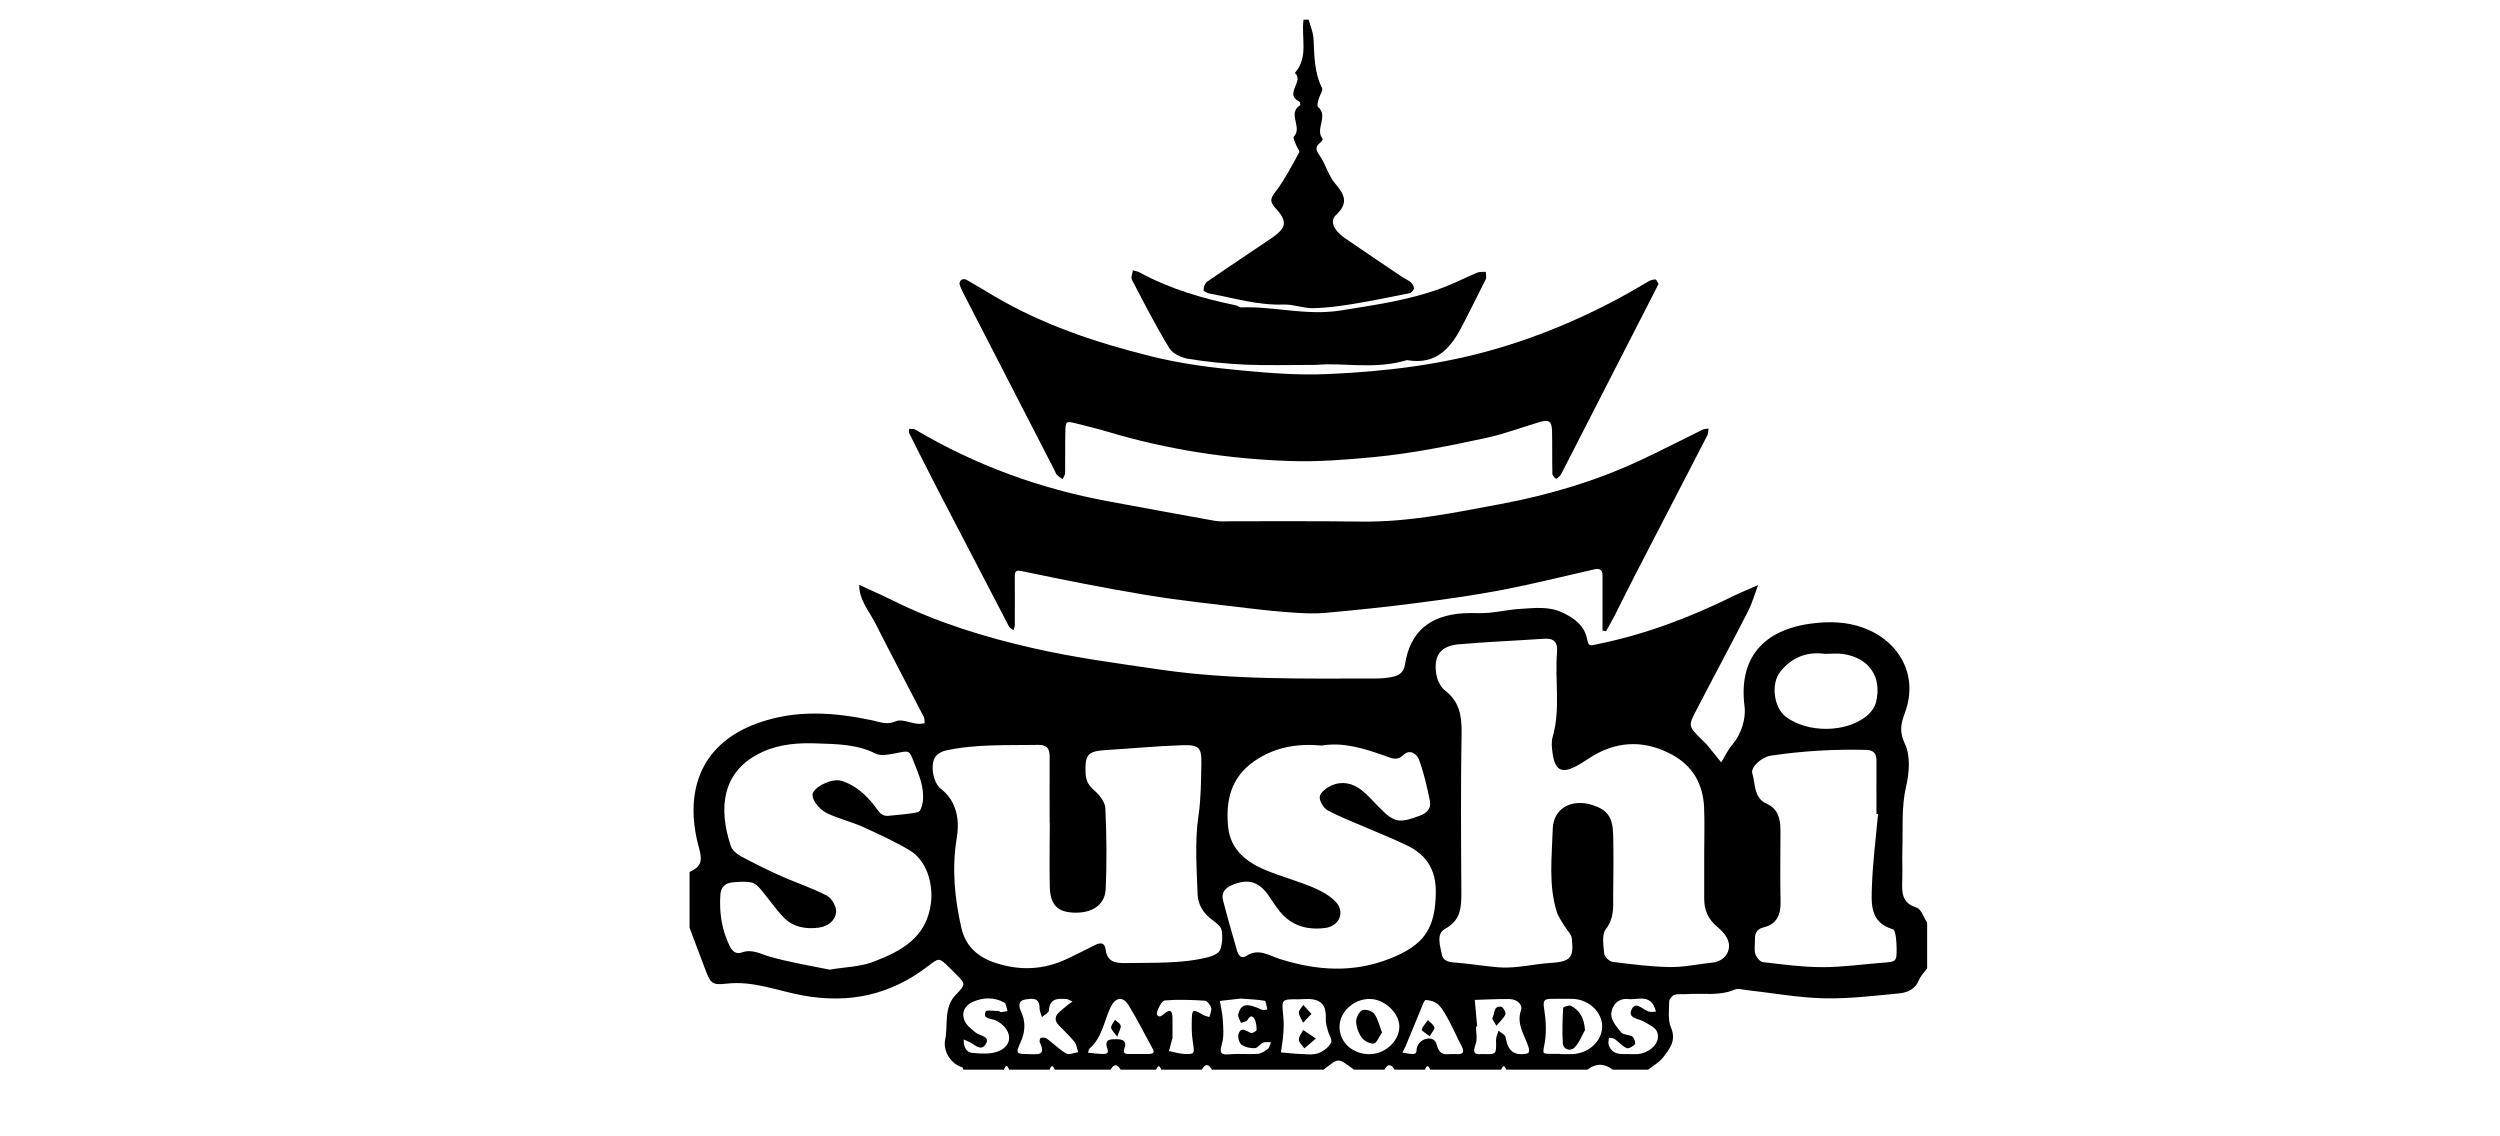 <svg viewBox="0 0 220 100" xmlns="http://www.w3.org/2000/svg" id="Layer_1"><defs><style>.cls-1{fill:#000;stroke-width:0px;}</style></defs><g id="ZEUped"><path d="M60.71,76.72c.93-.42,1.14-.92.82-2.04-1.3-4.58-.22-9.13,5.17-11.05,3.35-1.2,6.67-.95,10.02-.25.72.15,1.3.45,2.11.09.5-.22,1.25.15,1.89.22.21.03.43-.02.65-.04-.02-.19,0-.4-.07-.55-1.42-2.76-2.88-5.5-4.28-8.27-.55-1.08-1.42-2.04-1.41-3.36.99.46,2,.89,2.97,1.38,3.91,1.94,8.05,3.21,12.29,4.18,3.72.85,7.5,1.35,11.27,1.9,6.27.91,12.54.78,18.82.78.59,0,1.19-.04,1.75-.19.48-.13.83-.4.93-1.06.45-2.84,2.15-4.3,5.12-4.49.74-.05,1.49.02,2.23-.04.95-.08,1.88-.3,2.83-.35,1.24-.07,2.49-.25,3.71.34,1.06.51,1.92,1.16,2.14,2.34.12.66.29.55.84.44,4.22-.85,8.19-2.35,12.03-4.25.71-.35,1.45-.64,2.17-.96-.3.8-.53,1.63-.92,2.38-1.48,2.89-3.03,5.76-4.52,8.64-.72,1.38-.69,1.4.48,2.57.16.16.33.3.47.47.42.51.83,1.03,1.25,1.54.32-.52.58-1.1.97-1.55.78-.91,1.22-2.28,1.08-3.38-.54-4.22,1.62-6.79,6.06-7.31,1.45-.17,2.93-.14,4.38.39,3.25,1.19,4.87,4.26,3.68,7.46-.37,1.01-.52,1.68,0,2.78.49,1.03.38,2.53.1,3.72-.43,1.85-.27,3.68-.33,5.52-.03.89.02,1.78-.01,2.68-.03,1.06-.1,2.05,1.26,2.47.41.13.62.86.93,1.32v4.02c-.25.35-.57.67-.73,1.05-.33.81-1.03,1.09-1.75,1.16-2.2.21-4.41.48-6.61.43-2.26-.05-4.51-.47-6.77-.72-.36-.04-.79-.17-1.09-.04-1.36.58-2.78.29-4.17.39-.37.03-.76-.04-1.1.06-.21.06-.47.37-.48.58-.01.77-.13,1.64.16,2.31.49,1.14-.12,1.86-.68,2.6-.34.45-.88.74-1.33,1.1h-3.12q-1.11-.86-2.23,0h-7.14c-.15-.41-.3-.39-.45,0h-6.25c-.15-.42-.3-.41-.45,0h-2.68c-.3-.52-.6-.53-.89,0h-2.68c-1.5-1.11-1.3-1.03-2.68,0h-9.82c-.3-.53-.6-.54-.89,0h-3.57c-.15-.42-.3-.39-.45,0h-3.12c-.3-.51-.6-.52-.89,0h-4.91c-.15-.4-.3-.43-.45,0h-3.57c-.15-.43-.3-.43-.45,0h-3.57c-.03-.07-.05-.18-.09-.2-1.19-.38-1.69-1.6-1.52-2.41.28-1.32-.16-2.85.94-3.98.9-.93.87-.95.04-1.79-.21-.21-.41-.42-.63-.63-.89-.87-.88-.85-1.91-.06-3.27,2.5-6.88,3.28-10.96,2.54-2.21-.4-4.35-1.31-6.7-1.04-1.34.15-1.42-.04-1.91-1.31-.46-1.2-.91-2.41-1.36-3.61,0-1.64,0-3.27,0-4.91ZM84.81,91.45c-.1-.06-.19-.12-.29-.18.1.06.2.12.29.18-.03.57.16,1.14.73,1.2.78.08,1.66.14,2.35-.15,1.18-.5,1.2-1.66.16-2.45-.17-.13-.37-.25-.57-.31-.4-.12-1-.1-.74-.73.06-.15.75-.04,1.15-.04.06,0,.13.1.19.1.2-.02.39-.06.58-.1-.09-.25-.1-.64-.28-.74-.88-.49-1.82-.47-2.74-.08-.87.37-1.13,1.2-.59,1.96.21.29.52.51.8.75.37.32,1.39.31.85,1.09-.43.61-1.01-.12-1.51-.31-.14-.05-.26-.12-.4-.18ZM149.97,75.07h0c0-1.34.05-2.68-.01-4.01-.09-2.07-1-3.68-2.86-4.67-2.25-1.2-4.52-1.23-6.76.03-.51.29-.99.65-1.5.93-1.4.78-2.01.48-2.22-1.12-.06-.44-.11-.92,0-1.33.73-2.48.19-5.02.4-7.52.07-.85-.26-1.23-1.14-1.17-2.5.17-5.01.27-7.51.49-1.59.14-2.21.97-1.99,2.56.08.53.36,1.18.77,1.49,1.27.98,1.49,2.21,1.47,3.72-.08,4.68-.05,9.37-.02,14.05,0,1.31-.03,2.45-1.42,3.21-.83.45-.44,1.5-.3,2.25.13.71.83.7,1.44.75,1.17.1,2.33.29,3.5.39.59.05,1.19.02,1.78-.04.95-.09,1.89-.29,2.83-.34,1.75-.11,2.09-.43,1.89-2.16-.04-.36-.4-.69-.61-1.04-.25-.43-.57-.83-.71-1.29-.75-2.39-.43-4.86-.36-7.29.05-1.84,1.67-2.7,3.49-2.12,1.31.42,1.79,1.05,1.83,2.63.04,1.78.02,3.57,0,5.35,0,1.02.09,2-.65,2.95-.37.47-.21,1.43-.14,2.15.03.27.45.69.73.72,1.68.22,3.37.43,5.05.46,1.24.02,2.48-.26,3.72-.39,1.05-.1,1.74-.99,1.39-1.97-.16-.44-.54-.85-.92-1.16-.81-.66-1.18-1.48-1.17-2.51,0-1.34,0-2.68,0-4.02ZM92.37,72.43c0-1.93-.02-3.86,0-5.8,0-.72-.19-1.09-1-1.08-2.73.05-5.48-.09-8.17.5-.33.07-.71.29-.89.55-.46.69-.22,2.26.49,2.82,1.48,1.15,1.64,2.86,1.39,4.36-.44,2.69-.18,5.27.41,7.87.36,1.59,1.41,2.54,2.9,3.05,2.19.75,4.34.67,6.44-.34.8-.39,1.6-.77,2.39-1.18.49-.25.88-.26.96.36.14,1.1.85,1.23,1.76,1.21,2.44-.05,4.89.08,7.28-.52.39-.1.92-.33,1.04-.64.2-.53.23-1.18.13-1.74-.07-.34-.49-.65-.81-.89-.77-.56-1.27-1.35-1.3-2.23-.08-2.3-.26-4.64.07-6.9.23-1.56.23-3.09.26-4.63.03-1.43-.21-1.67-1.71-1.62-2.21.07-4.41.29-6.62.42-1.66.1-1.92.38-1.86,2,.02.64.22,1.08.73,1.52.46.4.98,1.03,1.01,1.59.11,2.37.14,4.76.03,7.13-.07,1.43-1.23,2.15-2.87,2.07-1.4-.07-2.02-.72-2.05-2.32-.04-1.86,0-3.72,0-5.57ZM116.35,65.61c-2.18-.2-4.16.12-5.97,1.37-2.09,1.45-2.54,3.53-2.3,5.82.21,1.97,1.61,3.08,3.32,3.78,1.36.56,2.78.94,4.14,1.51.73.31,1.49.72,2.02,1.29.83.89.29,2.12-.93,2.28-1.56.2-2.95-.16-3.99-1.43-.37-.45-.68-.96-1.02-1.44-.8-1.15-1.7-1.46-2.97-1-.65.24-1.23.61-1.02,1.45.38,1.48.81,2.95,1.23,4.43.11.39.38.74.8.46,1.08-.73,2.03-.03,2.96.26,3.26,1.03,6.46,1.25,9.71-.04,2.99-1.18,3.99-2.63,4.02-5.83.02-1.93-.79-3.27-2.47-4.09-1.26-.61-2.56-1.13-3.84-1.68-1.08-.47-2.19-.88-3.22-1.45-.36-.2-.74-.84-.68-1.21.06-.37.6-.77,1.02-.96.94-.43,1.87-.21,2.66.4.52.4.96.93,1.43,1.4,1.45,1.49,1.82,1.54,3.67.86.67-.25,1.04-.65.91-1.31-.25-1.22-.52-2.44-.95-3.61-.17-.48-.78-1.01-1.38-.43-.57.55-1.03.28-1.6.08-1.81-.63-3.64-1.23-5.54-.92ZM73.01,85.33c1.4-.24,2.7-.25,3.84-.69,2.45-.94,4.72-2.12,5.08-5.23.19-1.67-.39-3.68-1.86-4.57-1.32-.79-2.73-1.43-4.13-2.07-1-.45-2.09-.71-3.09-1.17-.93-.44-1.52-1.42-1.3-1.85.32-.64,1.75-1.28,2.54-1.03.55.18,1.09.48,1.54.83.52.41.99.91,1.39,1.44.32.43.55.88,1.18.8.87-.1,1.75-.13,2.6-.33.2-.05.37-.6.41-.94.14-1.22-.34-2.31-.77-3.41-.43-1.1-.41-1.06-1.48-.85-.63.12-1.41.31-1.92.05-1.66-.83-3.46-.83-5.19-.89-1.56-.06-3.22.05-4.73.74-3.65,1.65-3.9,5-2.82,8.26.12.37.52.73.88.92,1.16.63,2.34,1.21,3.54,1.75,1.34.6,2.75,1.05,4.05,1.73.42.22.84.96.81,1.42-.06.76-.7,1.28-1.51,1.39-1.16.16-2.27-.04-3.09-.88-.76-.78-1.37-1.71-2.08-2.54-.21-.24-.5-.51-.8-.56-.5-.09-1.04-.05-1.56-.01-.68.04-1.11.39-1.15,1.11-.1,1.57.12,3.08.83,4.52.25.51.62.71,1.05.55.93-.34,1.65.14,2.48.37,1.75.5,3.57.79,5.25,1.14ZM165.28,71.64s-.1-.01-.15-.02c0-1.56-.01-3.12,0-4.68,0-.65-.26-.93-.91-.95-2.81-.07-5.61.09-8.4.51-.8.12-1.79,1.03-1.62,1.55.3.93.09,2.15,1.27,2.68,1.04.47,1.22,1.4,1.21,2.41,0,2.08-.04,4.16.01,6.24.03,1.11-.36,1.95-1.43,2.21-.83.2-.83.69-.83,1.3,0,.37-.07.77.05,1.1.1.28.41.65.66.68,1.75.2,3.51.44,5.27.44,1.76,0,3.52-.26,5.28-.39,1.18-.09,1.23-.09,1.21-1.32-.01-.56-.07-1.54-.32-1.62-2.06-.61-1.9-2.28-1.85-3.79.07-2.13.35-4.25.54-6.38ZM160.6,57.54c-1.57-.22-2.9.29-3.92,1.55-.87,1.07-.59,3.2.49,4,1.9,1.41,5.23,1.41,7.07-.06.38-.3.74-.78.85-1.24.55-2.23-.62-3.91-2.91-4.24-.51-.07-1.04-.01-1.59-.01ZM129.98,90.33s-.06,0-.09,0c0,.52.13,1.08-.03,1.54-.21.63-.26.96.54.89.07,0,.15,0,.22,0,1.07.02,1.06.02,1.03-1.24,0-.27.14-.54.22-.82.21.19.58.35.62.57.16.91.48,1.56,1.54,1.49.4-.03.66-.04.47-.64-.33-1.04-1.08-1.98-.65-3.24.17-.5-.39-.95-.98-.96-1.03-.02-2.06.04-3.09.07.07.77.14,1.54.21,2.32ZM90.53,92.77c.63-.03,1.6.24.97-1.05-.05-.1.03-.38.09-.39.17-.03.4-.03.52.06.58.43,1.1.96,1.72,1.32.25.14.69-.07,1.05-.12-.11-.31-.14-.67-.33-.91-.42-.52-.91-.97-1.37-1.45-.38-.39-.38-.78.01-1.14.27-.25.56-.48.84-.71.11-.09.23-.16.35-.24-.17-.07-.34-.2-.51-.22-.77-.06-1.5-.09-1.57,1.01-.01.2-.4.38-.61.57-.08-.27-.21-.53-.21-.8,0-.95-.66-.83-1.24-.75-.64.09-.6.6-.41,1.01.44.94.41,1.81-.02,2.76-.45,1-.39,1.03.7,1.04ZM114.26,87.94c-1.5-.02-1.49-.02-1.33,1.5.05.51.04,1.03,0,1.54-.04.55-.13,1.09-.21,1.63.58.05,1.15.12,1.73.14.51.02,1.07.1,1.53-.06.45-.15.92-.51,1.15-.92.14-.24-.2-.73-.29-1.12-.08-.32-.19-.65-.17-.97.05-1.01-.25-1.57-1.1-1.73-.43-.08-.88-.01-1.32-.01ZM137.26,92.76c.37,0,.74.01,1.1,0,1.44-.05,2.6-1.12,2.63-2.4.03-1.26-1.16-2.41-2.57-2.46-.66-.02-1.33,0-1.99,0-.58.01-.65.24-.55.84.16.98.22,2.03.06,3-.17,1.01-.31.99.65,1,.22,0,.44,0,.66,0ZM120.59,92.76c1.37-.02,2.61-1.24,2.55-2.5-.06-1.16-1.3-2.31-2.54-2.35-1.48-.05-2.79,1.18-2.72,2.57.07,1.34,1.22,2.31,2.71,2.29ZM143.28,92.76c.42,0,.64.02.86,0,.88-.09,1.67-.71,1.75-1.41.1-.87-.61-1.06-1.17-1.42-.46-.3-1.6-.28-1.09-1.19.36-.64.99.17,1.51.29.18.04.39,0,.59-.01-.07-.2-.12-.41-.23-.59-.56-.88-1.46-.43-2.21-.51-.94-.11-1.46.6-1.5,1.31-.03.53.47,1.14.86,1.61.2.24.71.19,1,.38.16.11.31.56.22.67-.15.2-.56.42-.73.34-.39-.18-.69-.54-1.05-.8-.13-.09-.34-.08-.51-.11,0,.22-.08.46-.01.65.34.91,1.15.78,1.69.79ZM100.19,92.75c.29,0,.59,0,.88,0,.3-.01.6-.04.36-.47-.7-1.28-1.36-2.59-2.12-3.83-.5-.81-1.16-.68-1.57.17-.59,1.23-.74,2.69-1.87,3.66-.08.07-.08.24-.12.36.43.04.87.1,1.3.11.31.01.55-.05.39-.49-.3-.85.33-.81.84-.81.48,0,.91.14.68.77-.14.37-.06.53.34.53.29,0,.59,0,.88,0ZM103.16,91.41c-.06.23-.18.66-.29,1.08.47.09.93.25,1.4.26.89.02.86-.01.69-1.13-.1-.65-.1-1.33-.08-1.99.03-.82.12-.84.99-.32.17.1.38.13.56.19.06-.28.22-.58.15-.82-.07-.25-.35-.61-.55-.62-1.17-.07-2.36-.12-3.52-.02-.26.02-.56.61-.68.99-.11.33.15.58.48.29.55-.48.88-.57.87.33,0,.52,0,1.04,0,1.77ZM109.23,87.87c-.58.06-1.23.14-1.88.21.09.57.23,1.14.26,1.71.04.66.1,1.36-.06,1.99-.17.69-.32,1.09.66,1,.81-.08,1.63.02,2.45-.04.31-.02.64-.23.9-.43.16-.12.2-.39.29-.59-.24,0-.5-.05-.7.03-.26.11-.48.48-.72.49-.4.01-.88-.08-1.18-.31-.22-.17-.35-.71-.25-.98.26-.64.68-.2,1.08-.05.12.05.5-.17.5-.26,0-.35-.04-.75-.22-1.02-.24-.36-.43-.11-.61.17-.09.13-.36.15-.55.22-.09-.26-.3-.56-.23-.78.26-.92.74-.98,2.06-.38.14.06.33,0,.5-.02-.08-.27-.12-.74-.24-.76-.64-.12-1.31-.13-2.05-.19ZM127.6,92.76c.18,0,.33-.01.48,0,.87.07.75-.33.45-.89-.35-.65-.63-1.33-.98-1.97-.28-.51-.55-1.06-.95-1.47-.27-.27-.75-.42-1.14-.43-.13,0-.31.54-.44.85-.45,1.07-.89,2.15-1.33,3.22-.08.19-.18.36-.28.55.28.05.57.12.85.13.53.03.33-.34.45-.64.32-.83,1.5-.98,1.7-.25.22.85.54.97,1.19.9Z" class="cls-1"></path><path d="M115.16,1.73c.15.56.4,1.11.43,1.68.08,1.48.05,2.95.75,4.33.11.21-.2.63-.29.95-.06.23-.18.62-.07.71.97.83-.31,1.97.42,2.82.03.03-.13.26-.24.35-.42.35-.39.61-.05,1.09.54.76.77,1.75,1.36,2.46.84.99,1.25,1.73.08,2.82-.56.52-.14,1.37.75,1.98,1.7,1.17,3.41,2.32,5.12,3.47.24.16.53.27.75.47.14.13.28.38.25.55-.02.15-.24.37-.41.4-1.65.33-3.3.67-4.96.94-1.16.19-2.33.35-3.49.37-.86.02-1.74-.35-2.6-.32-2.25.08-4.36-.57-6.53-.97-.19-.04-.53-.21-.52-.29.02-.26.11-.61.3-.74,1.88-1.3,3.79-2.55,5.68-3.84,1.3-.88,1.45-1.47.38-2.61-.65-.7-.4-.98.06-1.59.77-1.04,1.37-2.21,2-3.35.06-.12-.17-.39-.25-.6-.1-.26-.32-.69-.23-.78.81-.81-.61-2.07.58-2.78.03-.02-.03-.28-.1-.32-1.36-.65.47-1.79-.38-2.51,1.23-1.41.54-3.12.76-4.69.15,0,.3,0,.45,0Z" class="cls-1"></path><path d="M141.02,55.5c0-1.62,0-3.25,0-4.87,0-.45-.21-.64-.71-.53-2.71.62-5.42,1.29-8.15,1.82-2.52.48-5.06.83-7.61,1.16-2.62.34-5.26.61-7.89.85-.88.08-1.79.05-2.67-.01-1.39-.09-2.78-.23-4.17-.4-2.99-.36-5.98-.67-8.95-1.16-3.62-.6-7.21-1.32-10.8-2.07-.61-.13-.78-.13-.77.51.02,1.41,0,2.83,0,4.24,0,.14-.08.28-.12.41-.13-.1-.32-.18-.39-.32-2.09-4-4.17-8-6.25-12.01-.85-1.64-1.68-3.3-2.51-4.96-.06-.12-.03-.28-.04-.42.18.02.39-.03.53.05,5.31,3.15,11.02,5.23,17.09,6.34,3.1.57,6.19,1.15,9.29,1.7.51.09,1.04.04,1.56.04,3.79,0,7.59-.02,11.38.03,4.16.05,8.19-.79,12.24-1.55,4.2-.79,8.28-1.99,12.17-3.8,1.87-.87,3.7-1.82,5.56-2.73.16-.08.36-.08.54-.11-.03.2-.02.43-.11.61-2.1,4.08-4.22,8.15-6.32,12.22-.61,1.18-1.2,2.38-1.8,3.57-.25.49-.52.96-.79,1.44l-.29-.06Z" class="cls-1"></path><path d="M145.95,24.98c-.11.22-.24.48-.37.74-2.7,5.26-5.39,10.53-8.09,15.79-.07.13-.13.27-.23.38-.1.1-.31.26-.34.24-.13-.11-.31-.27-.31-.42-.03-1.26,0-2.53-.03-3.79-.03-.87-.27-1.02-1.13-.77-1.55.46-3.07,1.04-4.64,1.38-3.29.71-6.59,1.38-9.97,1.7-2.44.23-4.86.42-7.29.34-5.45-.18-10.81-1-16.05-2.57-.91-.27-1.84-.5-2.77-.73-.93-.23-.96-.23-.98.78-.03,1.19,0,2.38-.02,3.57,0,.18-.15.37-.22.55-.17-.13-.37-.24-.51-.39-.1-.1-.13-.26-.2-.39-2.67-5.19-5.35-10.39-8.02-15.58-.13-.26-.26-.53-.34-.81-.03-.1.06-.3.16-.37.1-.07.3-.09.41-.03.83.47,1.66.97,2.48,1.46,4.28,2.53,8.95,4.08,13.74,5.28,2.63.66,5.32,1.01,8.04,1.26,2.51.24,5.01.43,7.52.32,5.15-.22,10.24-.83,15.2-2.32,4.62-1.38,8.96-3.36,13.08-5.84.18-.11.41-.16.61-.17.07,0,.15.21.27.39Z" class="cls-1"></path><path d="M115.91,32.11c-2.58,0-4.44.06-6.29-.02-1.69-.08-3.38-.24-5.04-.51-.61-.1-1.38-.46-1.68-.94-1.19-1.95-2.23-3.99-3.29-6.02-.11-.21.05-.55.08-.83.2.06.41.08.59.18,2.67,1.46,5.56,2.3,8.52,2.91.14.03.27.18.41.17,2.92-.11,5.75.76,8.78.27,2.98-.48,5.94-.89,8.78-1.93,1.1-.4,2.16-.95,3.24-1.4.22-.09.49-.05.74-.07,0,.22.08.47,0,.65-.65,1.33-1.33,2.64-2,3.96-1.02,2.03-2.31,3.63-4.94,3.16-2.84.87-5.75.19-7.9.42Z" class="cls-1"></path><path d="M131.68,90.27c-.19-.37-.4-.6-.35-.69.22-.36.06-1.08.77-.99.16.02.44.51.38.66-.14.34-.46.61-.8,1.02Z" class="cls-1"></path><path d="M115.8,91.39c-.44.37-.73.62-1.02.87-.17-.26-.47-.51-.48-.77-.01-.28.24-.57.38-.85.32.22.64.43,1.12.76Z" class="cls-1"></path><path d="M115.4,89.23c-.3.32-.52.55-.73.77-.13-.3-.35-.59-.37-.9-.01-.21.25-.44.39-.67.21.23.42.47.72.8Z" class="cls-1"></path><path d="M139.48,90.65c-.31.53-.53,1.17-.96,1.57-.31.29-.95.17-.99-.41-.07-1.03-.03-2.07.03-3.11,0-.08.53-.28.69-.19.79.42,1.16,1.11,1.23,2.14Z" class="cls-1"></path><path d="M121.61,90.87c-.26.37-.45.91-.71.96-.33.05-.84-.22-1.06-.51-.29-.39-.48-.92-.5-1.41-.01-.35.25-.87.54-1.01.26-.12.87.06,1.05.31.33.44.45,1.04.69,1.65Z" class="cls-1"></path><path d="M98.32,91.24c-.3-.43-.54-.62-.54-.82,0-.22.21-.44.33-.67.18.16.46.3.51.5.05.2-.13.46-.3.98Z" class="cls-1"></path><path d="M125.82,91.2c-.35-.28-.75-.52-.72-.59.12-.31.36-.56.56-.84.2.21.49.39.56.64.05.17-.21.43-.41.79Z" class="cls-1"></path></g></svg>